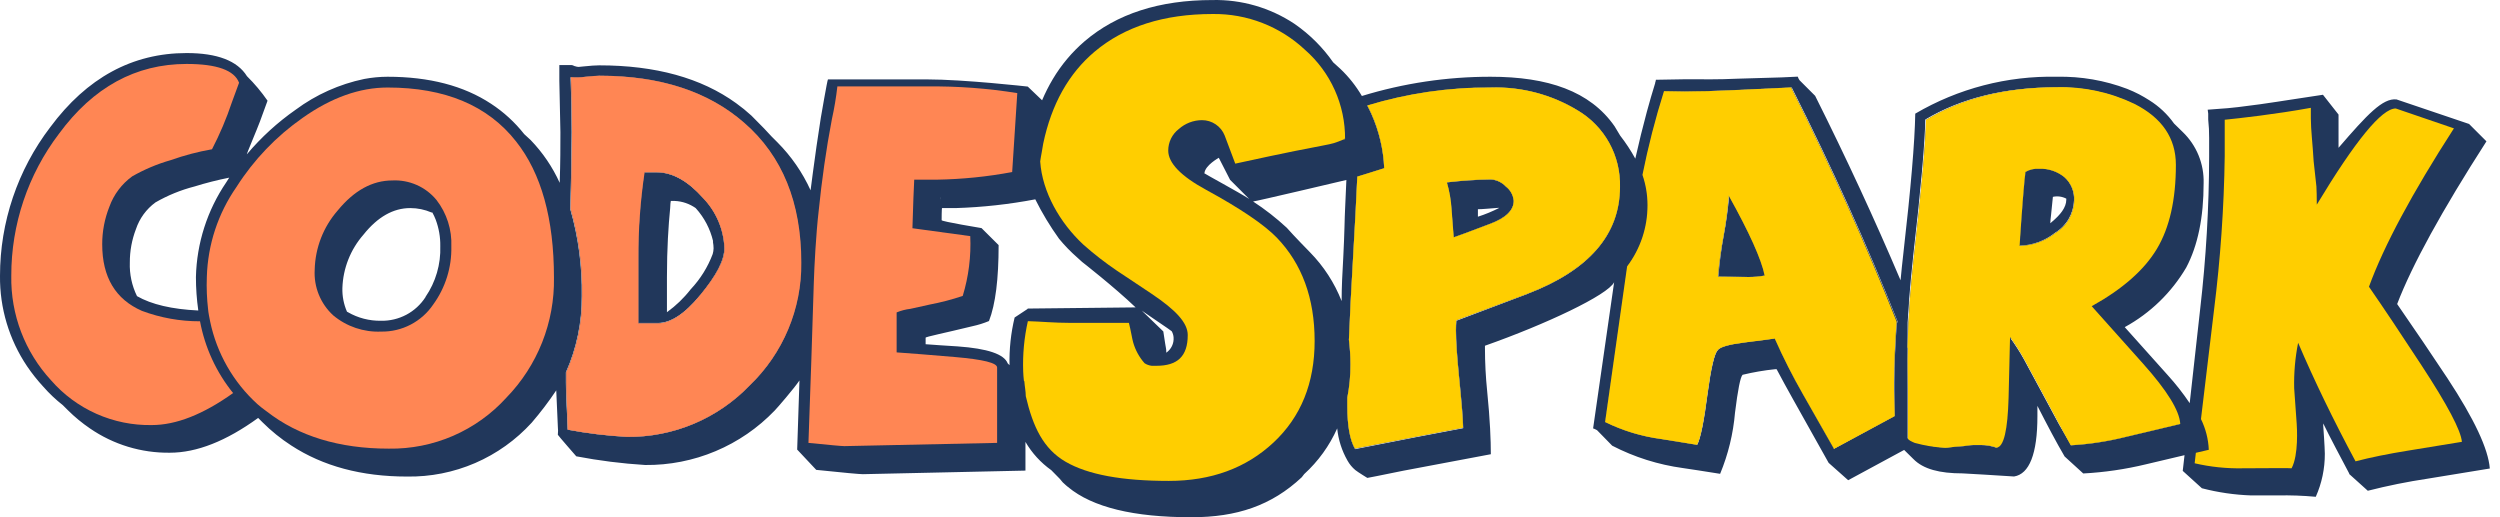 <?xml version="1.0" encoding="utf-8"?>
<svg xmlns="http://www.w3.org/2000/svg" fill="none" height="100%" overflow="visible" preserveAspectRatio="none" style="display: block;" viewBox="0 0 116 24" width="100%">
<g id="codespark-logo">
<g id="Vector">
</g>
<g id="Vector_2">
</g>
<g id="Vector_3">
</g>
<g id="Vector_4">
</g>
<g id="Vector_5">
</g>
<g id="Vector_6">
</g>
<g id="Vector_7">
</g>
<g id="Vector_8">
</g>
<g id="Vector_9">
</g>
<path d="M25.882 20.18C25.88 20.189 25.877 20.189 25.882 20.18Z" fill="#21375B" id="Vector_10"/>
<path d="M25.947 20.341L25.923 20.314L25.947 20.341Z" fill="#21375B" id="Vector_11"/>
<path d="M49.316 22.358C49.356 22.395 49.399 22.431 49.439 22.465L49.322 22.361L49.316 22.358Z" fill="#21375B" id="Vector_12"/>
<g id="Vector_13">
</g>
<g id="Vector_14">
</g>
<g id="Vector_15">
</g>
<g id="Vector_16">
</g>
<g id="Vector_17">
</g>
<g id="Vector_18">
</g>
<g id="Vector_19">
</g>
<g id="Vector_20">
</g>
<g id="Vector_21">
</g>
<g id="Vector_22">
</g>
<g id="Vector_23">
</g>
<g id="Vector_24">
</g>
<path d="M113.559 17.547C112.855 16.483 112.078 15.337 111.228 14.107C111.921 12.296 113.302 9.779 115.371 6.558L114.565 5.752L111.198 4.613C110.556 4.544 109.84 5.313 108.508 6.858V5.316L107.785 4.397L106.01 4.667C106.01 4.667 103.946 5 102.963 5.05L102.437 5.09L102.461 5.273C102.461 5.366 102.461 5.459 102.461 5.546C102.492 5.831 102.506 6.118 102.504 6.405V7.261C102.499 9.626 102.36 11.99 102.088 14.34L101.602 18.706C101.295 18.25 100.955 17.817 100.586 17.41L98.588 15.179C99.772 14.531 100.758 13.575 101.442 12.412C101.979 11.395 102.248 10.092 102.248 8.503C102.261 8.06 102.181 7.619 102.014 7.209C101.846 6.799 101.595 6.429 101.275 6.122L100.876 5.732C100.569 5.3 100.18 4.934 99.73 4.653C99.58 4.557 99.421 4.464 99.251 4.374C99.081 4.284 98.888 4.201 98.701 4.124C97.662 3.729 96.556 3.538 95.445 3.561C93.136 3.512 90.86 4.105 88.868 5.273C88.846 6.58 88.662 8.745 88.315 11.766C88.265 12.189 88.225 12.598 88.186 13.005C86.989 10.185 85.668 7.333 84.223 4.447L83.5 3.724C83.464 3.674 83.436 3.618 83.417 3.558H83.38L82.671 3.591L80.63 3.651C79.701 3.694 78.992 3.678 78.499 3.678H78.166L76.834 3.701C76.834 3.738 76.811 3.798 76.801 3.834V3.854C76.667 4.284 76.538 4.73 76.414 5.186C76.226 5.881 76.047 6.606 75.878 7.361C75.673 6.986 75.438 6.629 75.176 6.292L74.916 5.859C73.78 4.227 71.819 3.561 69.159 3.561C67.136 3.56 65.125 3.861 63.191 4.454C62.919 3.99 62.583 3.566 62.193 3.195L61.859 2.892C61.37 2.191 60.759 1.585 60.055 1.1C58.93 0.355 57.604 -0.028 56.255 0.002C53.796 0.002 51.82 0.639 50.328 1.913C49.743 2.415 49.244 3.009 48.85 3.671C48.662 3.987 48.497 4.315 48.353 4.653L47.688 4.017C47.688 4.017 44.731 3.684 43.006 3.684H38.417C38.391 3.684 38.084 5.476 38.084 5.476C37.941 6.382 37.821 7.227 37.715 8.03C37.678 8.3 37.645 8.569 37.611 8.829C37.235 8.002 36.714 7.249 36.073 6.605L35.803 6.335C35.646 6.155 35.333 5.831 34.864 5.363C34.639 5.157 34.403 4.965 34.155 4.787C32.537 3.617 30.419 3.032 27.802 3.032C27.644 3.032 27.403 3.048 27.079 3.082L26.849 3.105C26.796 3.104 26.743 3.093 26.693 3.075C26.649 3.075 26.586 3.018 26.51 3.018H25.953C25.953 3.018 25.953 3.351 25.953 3.744L26.003 6.129C26.003 6.755 26.003 7.55 25.97 8.483C26.053 8.669 26.053 8.659 25.97 8.483C25.637 7.749 25.181 7.078 24.622 6.498L24.325 6.225C23.891 5.674 23.371 5.197 22.783 4.813C21.516 3.979 19.915 3.561 17.982 3.561C17.619 3.562 17.256 3.597 16.9 3.664C15.749 3.904 14.664 4.39 13.72 5.09C12.88 5.677 12.12 6.371 11.459 7.154C11.405 7.221 11.948 5.952 12.061 5.639L12.414 4.673C12.132 4.265 11.812 3.884 11.459 3.535C11.015 2.82 10.081 2.462 8.658 2.462C6.141 2.462 4.032 3.609 2.331 5.902C0.819 7.883 -0 10.306 0 12.798C-0.016 14.292 0.422 15.755 1.256 16.994C1.484 17.33 1.737 17.648 2.012 17.946C2.287 18.259 2.59 18.545 2.917 18.802L3.154 19.038C3.467 19.349 3.808 19.629 4.173 19.878C5.263 20.629 6.559 21.023 7.882 21.006C9.128 21.006 10.493 20.468 11.978 19.392L12.181 19.595C12.586 19.999 13.033 20.359 13.513 20.67C14.987 21.631 16.777 22.112 18.884 22.112C19.971 22.13 21.049 21.916 22.047 21.485C23.045 21.053 23.939 20.415 24.672 19.611C25.081 19.135 25.461 18.635 25.81 18.113C25.81 18.113 25.884 19.798 25.884 19.798C25.897 19.923 25.897 20.049 25.884 20.174C25.884 20.194 26.739 21.173 26.739 21.173C27.796 21.375 28.865 21.51 29.939 21.576C31.059 21.587 32.17 21.369 33.202 20.934C34.235 20.5 35.167 19.86 35.943 19.052C36.056 18.939 36.852 18.016 37.095 17.653L36.989 20.86L37.874 21.802C39.16 21.936 39.889 22.002 40.035 22.002L47.581 21.836V20.504C47.882 21.022 48.291 21.469 48.78 21.816L49.169 22.212L49.312 22.382C49.362 22.432 49.416 22.478 49.469 22.525L49.416 22.478L49.516 22.565L49.566 22.605L49.536 22.578L49.632 22.651L49.566 22.605C50.693 23.537 52.599 24.002 55.283 24C57.381 24 58.999 23.461 60.401 22.145L60.514 21.999C61.166 21.405 61.687 20.683 62.046 19.878C62.098 20.403 62.261 20.911 62.522 21.369C62.616 21.538 62.74 21.689 62.888 21.812C63.018 21.916 63.444 22.175 63.444 22.175C63.444 22.175 64.021 22.069 65.109 21.842L69.175 21.076C69.175 20.45 69.139 19.478 69.005 18.156C68.937 17.492 68.902 16.825 68.902 16.158V16.042C71.733 15.043 74.6 13.691 74.896 13.095L73.92 19.878C73.962 19.89 74.002 19.907 74.04 19.928L74.103 19.961L74.789 20.663L74.806 20.68C75.834 21.212 76.946 21.563 78.093 21.719L78.759 21.819C78.994 21.852 79.346 21.908 79.814 21.985C80.188 21.082 80.421 20.126 80.504 19.152C80.637 18.077 80.754 17.49 80.856 17.39C81.354 17.27 81.859 17.183 82.368 17.131H82.435C82.67 17.575 82.927 18.044 83.204 18.539L84.849 21.476L85.755 22.282L88.352 20.877L88.781 21.299C89.241 21.769 90 21.965 91.062 21.965C91.062 21.965 92.864 22.065 93.453 22.109C94.159 21.995 94.536 21.063 94.536 19.308V18.812C94.534 18.819 94.534 18.826 94.536 18.832C95.005 19.748 95.418 20.534 95.798 21.18L96.663 21.969C97.644 21.917 98.619 21.774 99.574 21.543L101.362 21.12L101.279 21.849L102.168 22.655C102.918 22.85 103.687 22.962 104.462 22.988C104.608 22.988 104.755 22.988 104.901 22.988H105.681C106.272 22.975 106.863 22.997 107.452 23.051C107.732 22.422 107.875 21.741 107.872 21.053C107.872 20.783 107.798 19.751 107.798 19.751V19.628V19.648C107.954 19.968 108.147 20.347 108.378 20.787L109.004 21.972V21.995L109.866 22.771C110.785 22.537 111.715 22.349 112.653 22.209L115.527 21.739C115.458 20.833 114.802 19.436 113.559 17.547ZM10.499 8.459C9.616 9.758 9.127 11.285 9.091 12.855C9.091 13.374 9.127 13.893 9.201 14.407C7.978 14.349 7.03 14.127 6.357 13.741C6.119 13.256 6.004 12.719 6.024 12.179C6.022 11.651 6.118 11.127 6.307 10.634C6.473 10.136 6.79 9.702 7.213 9.392C7.781 9.065 8.39 8.816 9.024 8.653C9.554 8.488 10.092 8.352 10.636 8.243C10.596 8.313 10.546 8.386 10.499 8.459ZM19.743 13.787C19.521 14.131 19.215 14.412 18.854 14.604C18.492 14.795 18.088 14.892 17.679 14.883C17.141 14.892 16.61 14.755 16.144 14.486L16.1 14.463C15.949 14.117 15.876 13.742 15.887 13.364C15.917 12.45 16.263 11.575 16.866 10.887C17.521 10.066 18.245 9.655 19.037 9.655C19.375 9.655 19.709 9.724 20.02 9.858H20.06C20.12 9.965 20.172 10.076 20.216 10.191C20.363 10.584 20.436 11 20.429 11.42C20.458 12.259 20.218 13.085 19.743 13.777V13.787ZM34.784 17.88C34.049 18.646 33.164 19.253 32.185 19.664C31.205 20.076 30.152 20.282 29.09 20.27C28.167 20.22 27.248 20.108 26.34 19.938C26.34 19.827 26.323 19.458 26.29 18.832C26.268 18.406 26.256 18.043 26.256 17.743C26.256 17.597 26.256 17.44 26.256 17.277C26.753 16.161 27.003 14.952 26.992 13.731C27.014 12.37 26.835 11.013 26.46 9.705C26.503 8.213 26.523 7.018 26.523 6.135C26.523 5.253 26.506 4.39 26.473 3.585C26.695 3.606 26.918 3.6 27.139 3.568C27.485 3.535 27.707 3.518 27.805 3.518C30.624 3.518 32.866 4.251 34.531 5.716C36.287 7.247 37.165 9.406 37.165 12.192C37.177 13.252 36.972 14.304 36.562 15.282C36.153 16.26 35.548 17.144 34.784 17.88ZM43.675 9.322C43.675 9.069 43.655 9.155 43.652 9.359C43.652 9.149 43.658 9.056 43.675 9.329V9.322ZM47.025 17.147C47.025 17.12 47.025 17.094 47.025 17.07C47.025 17.097 47.025 17.124 47.025 17.15V17.147ZM47.691 14.317L47.668 14.343L47.078 14.733C46.904 15.457 46.825 16.2 46.842 16.944L46.758 16.861C46.592 16.434 45.833 16.172 44.428 16.072C43.968 16.038 43.282 16.005 42.949 15.972V15.669C42.949 15.625 43.858 15.446 45.134 15.133C45.392 15.077 45.645 14.998 45.889 14.896C46.193 14.114 46.336 12.938 46.336 11.373L45.543 10.584C45.543 10.584 43.692 10.278 43.692 10.218C43.692 10.218 43.692 9.655 43.712 9.655H44.348C45.586 9.617 46.82 9.481 48.037 9.249C48.354 9.887 48.723 10.498 49.139 11.077C49.399 11.393 49.684 11.687 49.992 11.956L50.208 12.152C50.208 12.152 51.7 13.314 52.692 14.263L47.691 14.317ZM54.114 16.361V16.275C54.114 16.195 54.084 16.078 54.064 15.942L53.978 15.379L52.979 14.413C53.172 14.556 54.311 15.312 54.367 15.369C54.417 15.456 54.447 15.552 54.454 15.652C54.465 15.791 54.439 15.931 54.379 16.056C54.319 16.182 54.226 16.29 54.111 16.368L54.114 16.361ZM55.886 8.033C55.916 7.67 56.552 7.324 56.552 7.321L56.678 7.567L57.075 8.343L57.74 9.009L57.964 9.232C57.461 8.909 55.972 8.107 55.869 8.033H55.886ZM62.412 9.698C62.389 10.101 62.386 10.84 62.329 11.913C62.286 12.645 62.252 13.328 62.252 13.97C61.919 13.123 61.418 12.352 60.781 11.703C60.781 11.703 60.035 10.944 59.705 10.567C59.22 10.118 58.697 9.71 58.143 9.349C58.247 9.349 62.472 8.35 62.472 8.35L62.412 9.698ZM70.867 13.641L67.577 14.883C67.566 15.016 67.56 15.167 67.56 15.336C67.56 15.806 67.605 16.489 67.693 17.384C67.827 18.715 67.893 19.544 67.893 19.868L65.779 20.27L62.875 20.84C62.635 20.42 62.516 19.761 62.516 18.862C62.516 18.735 62.516 18.596 62.516 18.459C62.615 17.949 62.664 17.43 62.662 16.911C62.66 16.53 62.636 16.15 62.589 15.772C62.632 14.67 62.695 13.398 62.782 11.949C62.868 10.501 62.928 9.269 62.978 8.203L64.227 7.813C64.19 6.941 63.988 6.083 63.631 5.286C63.574 5.153 63.508 5.03 63.444 4.903C65.296 4.337 67.222 4.055 69.159 4.064C70.587 4.018 71.998 4.391 73.218 5.136C73.827 5.5 74.328 6.02 74.67 6.642C75.012 7.264 75.182 7.966 75.162 8.676C75.162 10.891 73.726 12.547 70.853 13.644L70.867 13.641ZM88.049 14.996L88.016 14.919C87.952 15.918 87.896 16.861 87.896 17.74V18.073V19.311L85.092 20.823L83.66 18.289C83.181 17.451 82.745 16.588 82.355 15.705C82.312 15.705 81.842 15.778 80.946 15.888C80.231 15.977 79.819 16.095 79.708 16.241C79.55 16.41 79.394 17.076 79.238 18.239C79.069 19.547 78.907 20.346 78.752 20.637L77.087 20.367C76.183 20.248 75.304 19.981 74.486 19.578L75.522 12.359C76.141 11.539 76.473 10.539 76.468 9.512C76.468 9.036 76.389 8.563 76.235 8.113C76.497 6.801 76.831 5.504 77.234 4.227L78.189 4.244C78.447 4.244 78.799 4.238 79.245 4.227L80.67 4.177L83.137 4.061C85.015 7.792 86.653 11.412 88.049 14.919V14.953V14.996ZM96.097 20.657L95.548 19.708C95.268 19.182 94.725 18.175 93.919 16.688C93.72 16.328 93.497 15.981 93.254 15.649C93.242 16.142 93.22 17.081 93.187 18.466C93.144 19.988 92.957 20.73 92.634 20.773C92.402 20.692 92.158 20.651 91.912 20.65H91.579C91.432 20.65 91.216 20.7 90.913 20.717C90.61 20.733 90.403 20.763 90.247 20.763C89.671 20.763 88.515 20.43 88.515 20.331V14.963C88.532 14.673 88.552 14.38 88.575 14.077V14C88.632 13.298 88.698 12.565 88.781 11.803C89.128 8.772 89.312 6.687 89.334 5.546C91.001 4.551 93.026 4.054 95.408 4.054C96.649 4.025 97.879 4.289 98.998 4.827C100.283 5.475 100.926 6.419 100.926 7.66C100.926 9.283 100.633 10.581 100.046 11.553C99.46 12.525 98.451 13.413 97.02 14.217L99.4 16.881C100.51 18.133 101.087 19.066 101.129 19.681L98.595 20.284C97.77 20.488 96.929 20.615 96.081 20.663L96.097 20.657Z" fill="#21375B" id="Vector_25"/>
<path d="M73.221 5.137C72.001 4.391 70.59 4.018 69.162 4.065C67.225 4.051 65.297 4.331 63.444 4.894C63.508 5.02 63.574 5.143 63.631 5.277C63.988 6.074 64.19 6.931 64.227 7.804L62.978 8.194C62.931 9.257 62.866 10.506 62.782 11.94C62.698 13.388 62.635 14.657 62.589 15.762C62.636 16.14 62.66 16.52 62.662 16.901C62.663 17.421 62.614 17.939 62.515 18.45C62.515 18.586 62.515 18.726 62.515 18.852C62.515 19.758 62.633 20.412 62.868 20.814L65.772 20.244L67.886 19.841C67.886 19.529 67.82 18.7 67.686 17.357C67.598 16.469 67.553 15.787 67.553 15.309C67.553 15.141 67.559 14.99 67.57 14.857L70.857 13.631C73.731 12.535 75.169 10.88 75.169 8.666C75.186 7.958 75.015 7.258 74.673 6.638C74.33 6.018 73.829 5.5 73.221 5.137ZM69.118 10.388C68.15 10.757 67.596 10.963 67.454 11.007L67.354 9.699C67.328 9.278 67.255 8.861 67.137 8.457C67.818 8.376 68.503 8.332 69.188 8.323C69.449 8.346 69.692 8.465 69.871 8.656C69.975 8.735 70.062 8.835 70.125 8.95C70.188 9.065 70.227 9.192 70.237 9.322C70.242 9.753 69.869 10.108 69.118 10.388Z" fill="#21375B" id="Vector_26"/>
<path d="M99.436 16.885L97.056 14.221C98.487 13.426 99.496 12.538 100.083 11.557C100.669 10.576 100.962 9.278 100.962 7.664C100.962 6.423 100.319 5.479 99.034 4.831C97.915 4.293 96.685 4.029 95.444 4.058C93.071 4.058 91.046 4.56 89.37 5.563C89.348 6.704 89.164 8.79 88.817 11.82C88.734 12.582 88.668 13.315 88.611 14.018V14.094C88.588 14.394 88.568 14.69 88.551 14.98V20.331C88.551 20.424 89.707 20.764 90.283 20.764C90.429 20.764 90.646 20.734 90.949 20.717C91.252 20.701 91.458 20.651 91.615 20.651H91.948C92.194 20.651 92.438 20.693 92.67 20.774C93.003 20.731 93.18 19.988 93.223 18.466C93.256 17.079 93.278 16.14 93.29 15.649C93.533 15.981 93.756 16.328 93.956 16.688C94.761 18.176 95.304 19.182 95.584 19.709L96.103 20.664C96.964 20.616 97.818 20.486 98.654 20.278L101.188 19.675C101.139 19.06 100.555 18.13 99.436 16.885ZM95.377 10.801C94.904 11.179 94.319 11.391 93.713 11.404C93.835 9.67 93.93 8.529 93.999 7.981C94.191 7.869 94.413 7.816 94.635 7.831C95.057 7.818 95.47 7.959 95.797 8.227C95.95 8.363 96.07 8.531 96.148 8.72C96.227 8.908 96.261 9.112 96.25 9.316C96.237 9.616 96.151 9.908 95.999 10.167C95.847 10.426 95.633 10.644 95.377 10.801Z" fill="#21375B" id="Vector_27"/>
<path d="M30.954 12.813C30.954 12.781 30.954 12.746 30.954 12.714C30.954 12.752 30.954 12.784 30.954 12.813Z" fill="#21375B" id="Vector_28"/>
<path d="M34.548 5.709C32.881 4.244 30.639 3.512 27.822 3.512C27.722 3.512 27.5 3.528 27.156 3.562C26.936 3.594 26.712 3.599 26.49 3.578C26.523 4.384 26.54 5.234 26.54 6.129C26.54 7.011 26.517 8.207 26.477 9.699C26.852 11.007 27.031 12.364 27.009 13.724C27.021 14.945 26.77 16.155 26.274 17.271C26.274 17.434 26.274 17.604 26.274 17.737C26.274 18.039 26.285 18.402 26.307 18.826C26.34 19.452 26.357 19.82 26.357 19.931C27.265 20.102 28.184 20.213 29.107 20.264C30.168 20.275 31.219 20.068 32.196 19.658C33.173 19.247 34.057 18.641 34.791 17.877C35.558 17.141 36.165 16.256 36.576 15.277C36.987 14.298 37.194 13.245 37.182 12.183C37.182 9.399 36.304 7.241 34.548 5.709ZM32.497 13.701C31.745 14.617 31.089 15 30.526 15H29.623V12.016C29.616 10.669 29.712 9.323 29.91 7.99H30.479C31.229 7.99 31.941 8.403 32.617 9.169C33.225 9.797 33.581 10.627 33.616 11.5C33.619 12.063 33.25 12.769 32.497 13.684V13.701Z" fill="#21375B" id="Vector_29"/>
<path d="M30.463 7.996H29.893C29.698 9.328 29.604 10.672 29.614 12.018V14.985H30.526C31.089 14.985 31.745 14.602 32.497 13.687C33.25 12.771 33.61 12.065 33.61 11.496C33.574 10.622 33.219 9.792 32.611 9.165C31.925 8.409 31.212 7.996 30.463 7.996ZM30.946 12.818C30.946 12.784 30.946 12.754 30.946 12.721C30.946 12.754 30.946 12.791 30.946 12.824V12.818ZM33.08 11.219C33.099 11.32 33.109 11.423 33.11 11.525C33.108 11.613 33.094 11.701 33.07 11.785C32.842 12.394 32.494 12.951 32.048 13.424C31.733 13.829 31.362 14.186 30.946 14.486V12.857C30.946 11.525 31.016 10.47 31.096 9.657C31.096 9.564 31.116 9.324 31.125 9.324H31.309C31.658 9.339 31.996 9.455 32.281 9.657C32.675 10.091 32.952 10.619 33.087 11.189L33.08 11.219Z" fill="#21375B" id="Vector_30"/>
<path d="M83.112 4.061L80.644 4.177L79.229 4.224C78.785 4.235 78.433 4.241 78.174 4.241L77.208 4.224C76.805 5.5 76.472 6.797 76.209 8.11C76.364 8.56 76.442 9.032 76.442 9.508C76.448 10.535 76.115 11.536 75.496 12.355L74.461 19.575C75.279 19.978 76.157 20.244 77.061 20.364L78.726 20.634C78.884 20.343 79.046 19.544 79.213 18.236C79.37 17.073 79.527 16.407 79.682 16.238C79.793 16.094 80.206 15.976 80.921 15.885C81.817 15.775 82.283 15.712 82.329 15.702C82.72 16.585 83.155 17.448 83.635 18.286L85.067 20.82L87.887 19.311V18.073V17.74C87.887 16.861 87.944 15.918 88.007 14.919L88.04 14.996V14.953V14.919C86.633 11.412 84.99 7.792 83.112 4.061ZM81.114 12.852L79.722 12.835C79.77 12.205 79.851 11.578 79.965 10.957C80.079 10.335 80.16 9.709 80.208 9.079C81.169 10.802 81.724 12.037 81.873 12.785C81.624 12.831 81.371 12.854 81.117 12.852H81.114Z" fill="#21375B" id="Vector_31"/>
<path d="M79.976 10.957C79.862 11.579 79.781 12.205 79.733 12.835L81.125 12.852C81.384 12.855 81.643 12.833 81.897 12.785C81.74 12.037 81.185 10.802 80.232 9.079C80.18 9.709 80.094 10.336 79.976 10.957Z" fill="#21375B" id="Vector_32"/>
<path d="M69.181 8.329C68.495 8.338 67.81 8.383 67.129 8.463C67.248 8.867 67.32 9.284 67.346 9.705L67.446 11.014C67.59 10.97 68.145 10.763 69.111 10.395C69.864 10.115 70.24 9.756 70.24 9.319C70.229 9.188 70.191 9.061 70.128 8.946C70.065 8.832 69.978 8.732 69.874 8.653C69.691 8.462 69.444 8.347 69.181 8.329ZM68.575 10.055V10.021V9.892C68.575 9.892 68.575 9.892 68.575 9.868C68.575 9.868 68.575 9.848 68.575 9.838C68.575 9.828 68.575 9.808 68.575 9.795C68.577 9.766 68.577 9.737 68.575 9.708C68.788 9.708 69.101 9.675 69.507 9.645H69.567C69.248 9.809 68.916 9.946 68.575 10.055Z" fill="#21375B" id="Vector_33"/>
<path d="M94.618 7.825C94.395 7.811 94.174 7.863 93.982 7.975C93.915 8.524 93.82 9.665 93.695 11.398C94.301 11.386 94.886 11.174 95.36 10.796C95.617 10.638 95.831 10.419 95.984 10.159C96.136 9.899 96.221 9.605 96.233 9.304C96.245 9.102 96.212 8.899 96.136 8.711C96.06 8.523 95.943 8.355 95.793 8.218C95.462 7.948 95.044 7.808 94.618 7.825ZM95.876 9.267C95.876 9.624 95.6 9.966 95.21 10.293L95.134 10.359C95.134 10.253 95.154 10.116 95.17 9.963C95.187 9.81 95.237 9.297 95.254 9.134C95.465 9.087 95.685 9.117 95.876 9.217V9.267Z" fill="#21375B" id="Vector_34"/>
<g id="Vector_35">
</g>
<path d="M7.043 19.723C8.171 19.723 9.429 19.228 10.816 18.238C10.036 17.272 9.509 16.128 9.281 14.908C8.361 14.911 7.449 14.747 6.587 14.425C5.357 13.888 4.743 12.859 4.743 11.338C4.741 10.741 4.854 10.148 5.075 9.593C5.278 9.029 5.646 8.538 6.131 8.185C6.696 7.861 7.299 7.607 7.926 7.429C8.548 7.208 9.187 7.04 9.837 6.926C10.201 6.224 10.51 5.495 10.76 4.745L11.093 3.839C10.871 3.258 10.059 2.967 8.658 2.967C6.299 2.967 4.325 4.046 2.738 6.204C1.297 8.099 0.519 10.416 0.524 12.797C0.491 14.59 1.152 16.327 2.368 17.645C2.949 18.312 3.668 18.843 4.475 19.202C5.283 19.561 6.16 19.739 7.043 19.723Z" fill="#FF8654" id="Vector_36"/>
<path d="M26.344 19.938C27.252 20.109 28.171 20.22 29.094 20.271C30.157 20.283 31.21 20.077 32.19 19.666C33.17 19.254 34.056 18.647 34.791 17.88C35.558 17.145 36.165 16.26 36.576 15.28C36.987 14.301 37.194 13.248 37.182 12.186C37.182 9.4 36.304 7.241 34.548 5.709C32.881 4.244 30.639 3.512 27.822 3.512C27.722 3.512 27.5 3.528 27.156 3.562C26.936 3.594 26.712 3.599 26.49 3.578C26.523 4.384 26.54 5.234 26.54 6.129C26.54 7.011 26.517 8.207 26.477 9.699C26.852 11.007 27.031 12.364 27.009 13.724C27.021 14.945 26.77 16.155 26.274 17.271C26.274 17.434 26.274 17.604 26.274 17.737C26.274 18.039 26.285 18.402 26.307 18.826C26.331 19.454 26.344 19.825 26.344 19.938ZM29.623 12.925V12.02C29.616 10.672 29.712 9.326 29.91 7.994H30.479C31.229 7.994 31.941 8.427 32.617 9.192C33.226 9.82 33.582 10.65 33.616 11.523C33.616 12.093 33.24 12.772 32.487 13.691C31.735 14.61 31.079 15.003 30.516 15.003H29.623V12.925Z" fill="#FF8654" id="Vector_37"/>
<path d="M46.266 20.55V17.053C46.266 16.84 45.63 16.68 44.321 16.567C43.102 16.467 42.27 16.394 41.604 16.351V14.496C41.81 14.411 42.026 14.355 42.247 14.329L43.146 14.13C43.663 14.032 44.172 13.899 44.671 13.73C44.945 12.832 45.063 11.894 45.02 10.956L42.337 10.59C42.37 9.564 42.397 8.669 42.42 8.336H43.492C44.658 8.316 45.819 8.198 46.965 7.983L47.202 4.32C45.827 4.099 44.435 3.995 43.043 4.01H38.854C38.796 4.52 38.712 5.027 38.6 5.529C38.331 6.93 38.131 8.372 37.988 9.774C37.861 10.873 37.785 12.348 37.761 13.104L37.645 16.74L37.512 20.55C38.511 20.649 39.047 20.7 39.177 20.7L46.266 20.55ZM38.607 13.027C38.607 13.027 38.607 13.011 38.607 13.001C38.607 12.991 38.607 13.001 38.607 13.021V13.027Z" fill="#FF8654" id="Vector_38"/>
<path d="M9.597 12.852C9.578 13.357 9.598 13.864 9.657 14.367C9.657 14.443 9.73 14.826 9.75 14.913C10.058 16.394 10.828 17.739 11.948 18.755C12.068 18.865 12.204 18.962 12.331 19.058L12.381 19.095C13.849 20.237 15.737 20.817 18.041 20.817C19.067 20.833 20.083 20.631 21.024 20.223C21.964 19.815 22.807 19.212 23.496 18.452C24.212 17.716 24.776 16.844 25.155 15.889C25.534 14.934 25.721 13.913 25.704 12.885C25.704 10.146 25.116 8.037 23.942 6.558C22.632 4.893 20.647 4.061 17.985 4.061C16.686 4.061 15.372 4.53 14.042 5.469C12.817 6.325 11.774 7.415 10.972 8.676C10.117 9.904 9.639 11.355 9.597 12.852ZM15.671 9.765C16.432 8.837 17.277 8.373 18.205 8.373C18.593 8.354 18.98 8.426 19.336 8.583C19.692 8.74 20.005 8.978 20.253 9.279C20.731 9.896 20.975 10.663 20.942 11.443C20.963 12.405 20.668 13.348 20.103 14.127C19.837 14.521 19.477 14.842 19.055 15.062C18.634 15.282 18.164 15.393 17.689 15.386C16.877 15.421 16.081 15.152 15.458 14.63C15.167 14.363 14.94 14.034 14.792 13.669C14.644 13.303 14.579 12.909 14.602 12.515C14.625 11.502 15.003 10.528 15.671 9.765Z" fill="#FF8654" id="Vector_39"/>
<g id="Vector_40">
</g>
<g id="Vector_41">
</g>
<path d="M74.475 19.583C75.293 19.986 76.172 20.253 77.076 20.372L78.741 20.642C78.899 20.351 79.061 19.552 79.227 18.244C79.385 17.081 79.541 16.415 79.697 16.247C79.808 16.102 80.222 15.985 80.939 15.894C81.827 15.783 82.296 15.722 82.347 15.71C82.739 16.594 83.176 17.456 83.656 18.294L85.098 20.828L87.915 19.307L87.882 18.068V17.735C87.882 16.856 87.938 15.914 88.001 14.915C86.606 11.405 84.981 7.785 83.103 4.056L80.642 4.172L79.231 4.229C78.784 4.229 78.431 4.246 78.175 4.246L77.209 4.229C76.806 5.505 76.473 6.803 76.21 8.115C76.365 8.565 76.444 9.038 76.444 9.514C76.449 10.541 76.117 11.541 75.498 12.361L74.475 19.583ZM79.97 10.959C80.084 10.337 80.165 9.71 80.213 9.081C81.174 10.803 81.729 12.039 81.878 12.787C81.623 12.834 81.364 12.857 81.105 12.853L79.713 12.837C79.766 12.207 79.851 11.58 79.97 10.959Z" fill="#FFCE00" id="Vector_42"/>
<path d="M107.801 19.778V19.671V19.651V19.778Z" fill="#FFCE00" id="Vector_43"/>
<path d="M106.33 21.729C106.663 21.1 106.577 19.821 106.567 19.665L106.45 18.02C106.433 17.31 106.494 16.601 106.633 15.905C107.373 17.639 108.26 19.473 109.297 21.406C109.979 21.227 110.801 21.059 111.765 20.904L114.232 20.501C114.188 19.974 113.562 18.789 112.354 16.944C111.426 15.524 110.615 14.31 109.92 13.305C110.612 11.405 111.927 8.955 113.862 5.956L111.162 5.033C110.514 5.033 109.293 6.521 107.499 9.495C107.499 9.138 107.493 8.858 107.482 8.656L107.353 7.481C107.309 6.698 107.223 6.026 107.223 5.483V5.003C105.558 5.306 103.893 5.489 103.227 5.556V7.251C103.194 9.635 103.028 12.015 102.731 14.38L102.125 19.445C102.343 19.89 102.467 20.375 102.488 20.87L101.888 21.01L101.832 21.496C102.563 21.666 103.312 21.744 104.063 21.729C105.519 21.718 106.275 21.718 106.33 21.729Z" fill="#FFCE00" id="Vector_44"/>
<path d="M65.772 20.25L67.886 19.847C67.886 19.534 67.82 18.706 67.686 17.363C67.598 16.475 67.553 15.792 67.553 15.315C67.553 15.146 67.559 14.995 67.57 14.862L70.857 13.636C73.731 12.54 75.169 10.885 75.169 8.672C75.188 7.962 75.018 7.26 74.677 6.638C74.335 6.016 73.833 5.496 73.224 5.132C72.005 4.386 70.594 4.013 69.165 4.06C67.227 4.047 65.298 4.328 63.444 4.892C63.508 5.019 63.574 5.142 63.631 5.275C63.988 6.072 64.19 6.93 64.227 7.802L62.978 8.192C62.931 9.255 62.866 10.504 62.782 11.938C62.698 13.387 62.635 14.655 62.589 15.761C62.636 16.139 62.66 16.519 62.662 16.9C62.663 17.419 62.614 17.938 62.515 18.448C62.515 18.585 62.515 18.724 62.515 18.851C62.515 19.757 62.633 20.41 62.868 20.812L65.772 20.25ZM69.185 8.322C69.446 8.345 69.689 8.463 69.868 8.655C69.972 8.734 70.059 8.834 70.122 8.949C70.185 9.064 70.223 9.19 70.234 9.321C70.234 9.765 69.862 10.122 69.118 10.393C68.15 10.762 67.596 10.968 67.454 11.012L67.354 9.704C67.328 9.283 67.255 8.866 67.137 8.462C67.817 8.38 68.5 8.333 69.185 8.322Z" fill="#FFCE00" id="Vector_45"/>
<path d="M88.528 16.152C88.504 16.818 88.528 17.461 88.528 18.063V20.328C88.528 20.414 88.694 20.488 88.844 20.551C89.306 20.677 89.781 20.754 90.259 20.78C90.406 20.78 90.622 20.73 90.925 20.714C91.228 20.697 91.435 20.647 91.591 20.647H91.924C92.17 20.648 92.414 20.689 92.647 20.77C92.98 20.727 93.156 19.965 93.199 18.44C93.233 17.054 93.256 16.109 93.266 15.633C93.51 15.967 93.732 16.316 93.932 16.678C94.738 18.165 95.281 19.173 95.56 19.702L96.08 20.661C96.94 20.612 97.794 20.483 98.63 20.274L101.164 19.672C101.131 19.057 100.555 18.123 99.436 16.871L97.055 14.207C98.487 13.413 99.496 12.525 100.082 11.543C100.668 10.562 100.961 9.265 100.961 7.651C100.961 6.41 100.319 5.465 99.033 4.817C97.915 4.28 96.684 4.015 95.444 4.045C93.069 4.051 91.043 4.557 89.367 5.563C89.344 6.704 89.16 8.79 88.814 11.82C88.731 12.582 88.664 13.315 88.608 14.018V14.094V14.121C88.554 14.817 88.531 15.483 88.508 16.119L88.528 16.152ZM93.979 7.98C94.171 7.868 94.392 7.816 94.615 7.831C95.043 7.814 95.462 7.955 95.793 8.227C95.946 8.363 96.066 8.531 96.144 8.719C96.223 8.908 96.258 9.112 96.246 9.316C96.235 9.617 96.149 9.911 95.997 10.171C95.845 10.431 95.631 10.65 95.374 10.807C94.9 11.186 94.315 11.398 93.709 11.41C93.822 9.672 93.912 8.529 93.979 7.98Z" fill="#FFCE00" id="Vector_46"/>
<path d="M49.323 22.337L49.176 22.191L49.28 22.298L49.323 22.337Z" fill="#FFCE00" id="Vector_47"/>
<path d="M47.529 17.693C47.546 17.932 47.596 18.162 47.596 18.382C47.929 19.807 48.412 20.826 49.444 21.425C50.476 22.025 52.065 22.314 54.232 22.314C56.199 22.314 57.819 21.721 59.091 20.533C60.363 19.345 60.999 17.775 60.999 15.821C60.999 13.839 60.413 12.239 59.24 11.023C58.648 10.415 57.556 9.676 55.964 8.808C54.792 8.171 54.206 7.564 54.206 6.987C54.206 6.794 54.25 6.604 54.334 6.431C54.419 6.258 54.543 6.106 54.695 5.988C54.992 5.724 55.374 5.577 55.771 5.575C55.998 5.574 56.221 5.642 56.409 5.77C56.598 5.898 56.743 6.079 56.826 6.291L57.316 7.593C62.287 6.504 61.468 6.827 62.367 6.461V6.428C62.376 6.428 62.384 6.431 62.391 6.435C62.399 6.439 62.405 6.444 62.411 6.451C62.417 5.669 62.254 4.894 61.934 4.181C61.614 3.467 61.144 2.831 60.556 2.315C59.397 1.226 57.861 0.629 56.27 0.65C53.999 0.65 52.172 1.233 50.789 2.398C49.584 3.415 48.789 4.837 48.405 6.664C48.379 6.797 48.358 6.937 48.335 7.074C48.312 7.21 48.282 7.347 48.265 7.49C48.362 8.922 49.188 10.344 50.263 11.346C50.754 11.783 51.274 12.186 51.818 12.555C52.353 12.916 52.896 13.278 53.447 13.64C54.545 14.379 55.111 14.972 55.111 15.545C55.111 16.544 54.625 16.973 53.656 16.973H53.44C53.321 16.959 53.207 16.919 53.107 16.853C52.861 16.574 52.68 16.243 52.578 15.884C52.534 15.741 52.468 15.315 52.381 14.982H49.691C48.908 14.982 48.242 14.915 47.693 14.902C47.521 15.667 47.448 16.45 47.476 17.233C47.476 17.39 47.499 17.519 47.509 17.669L47.529 17.693Z" fill="#FFCE00" id="Vector_48"/>
<path d="M62.358 6.487L62.399 6.445L62.358 6.461V6.487Z" fill="#FFCE00" id="Vector_49"/>
<path d="M62.358 6.463L62.399 6.447C62.394 6.441 62.388 6.436 62.381 6.432C62.374 6.428 62.366 6.426 62.358 6.425V6.463Z" fill="#FFCE00" id="Vector_50"/>
</g>
</svg>